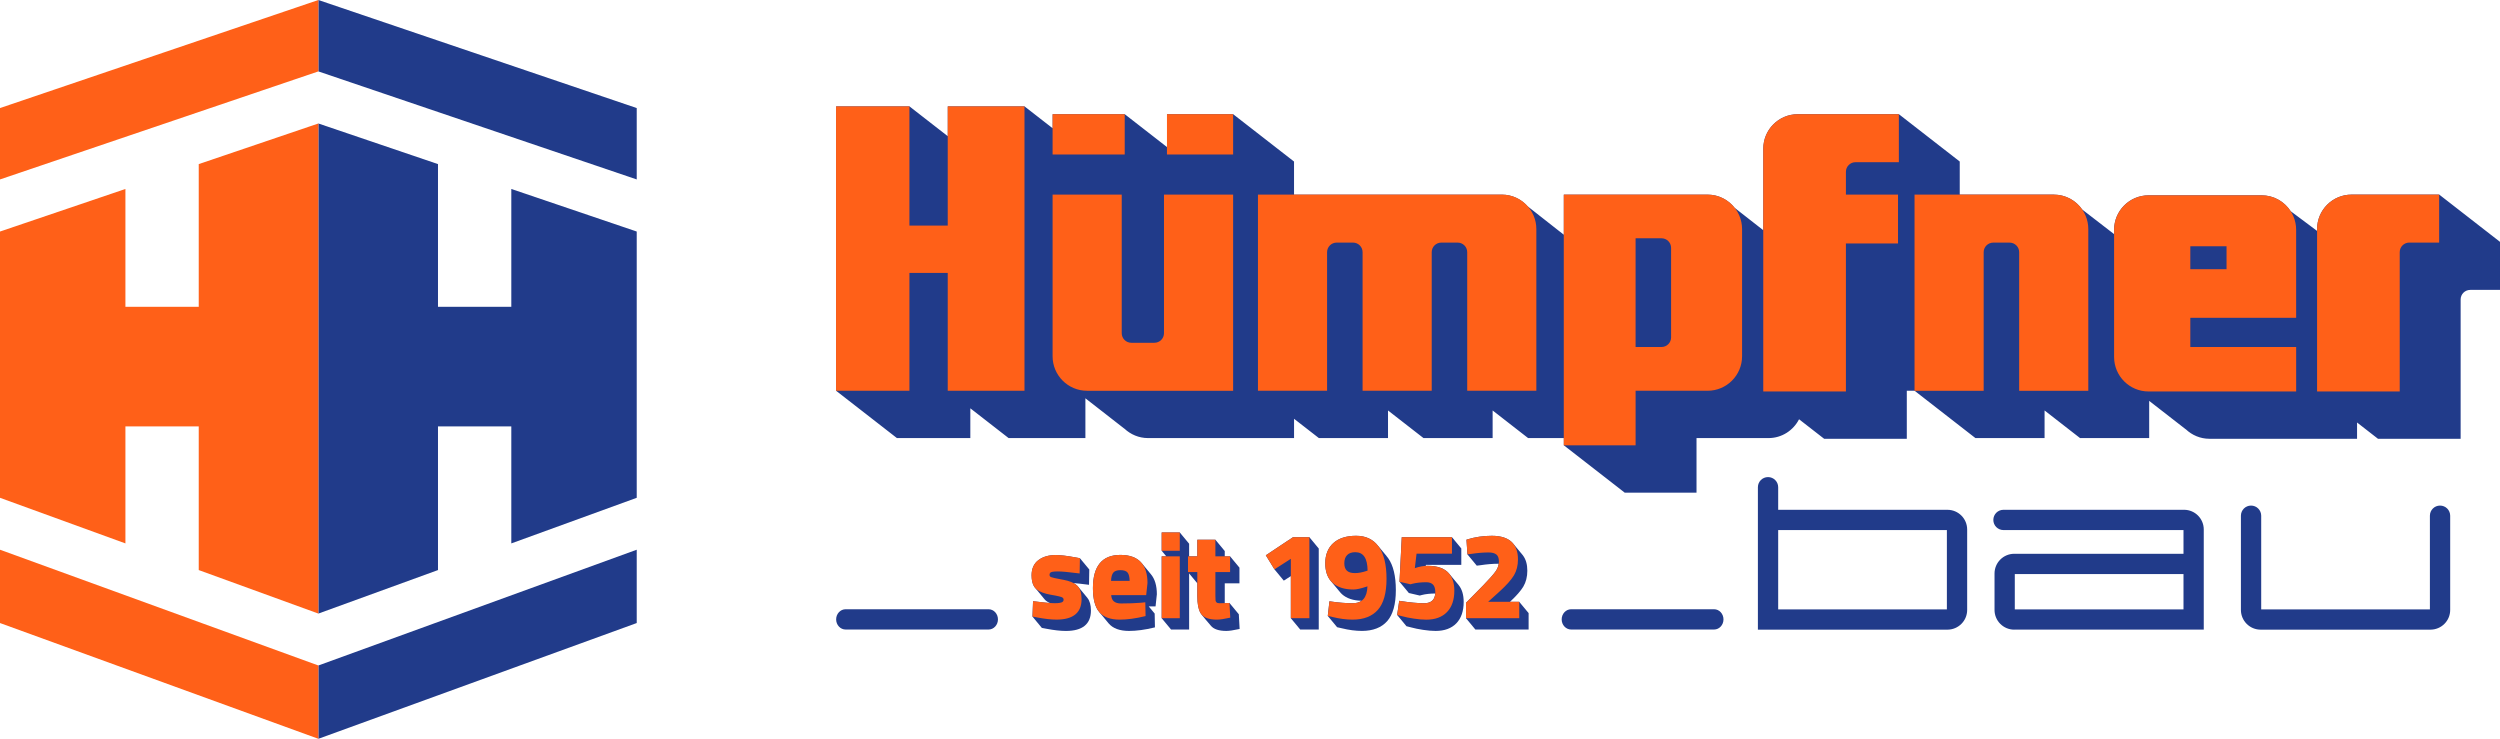 <?xml version="1.0" encoding="UTF-8"?> <svg xmlns="http://www.w3.org/2000/svg" id="Ebene_2" data-name="Ebene 2" viewBox="0 0 1212.53 358.33"><defs><style> .cls-1 { fill: #213b8a; } .cls-2 { fill: #ff6018; } </style></defs><g id="Ebene_1-2" data-name="Ebene 1"><g><path class="cls-1" d="M852.6,305.39v-69.08h0c0-2.72,2.2-4.92,4.92-4.92h0c2.71,0,4.92,2.2,4.92,4.92h0v10.95h82.1c5.28,0,9.56,4.28,9.56,9.57h0v38.99c0,5.29-4.28,9.56-9.56,9.57h-91.94ZM862.44,295.55h81.82v-38.45h-81.82v38.45h0Z"></path><path class="cls-1" d="M1096.44,305.39c-5.29,0-9.56-4.28-9.57-9.56h0v-45.7c0-2.72,2.2-4.92,4.92-4.92h0c2.71,0,4.92,2.2,4.92,4.92h0v45.42h81.82v-45.42h0c0-2.72,2.19-4.92,4.92-4.92h0c2.72,0,4.92,2.2,4.92,4.92h0v45.7c0,5.28-4.28,9.55-9.57,9.56h-82.36Z"></path><path class="cls-1" d="M976.93,305.39c-5.28,0-9.56-4.28-9.56-9.57h0v-17.66c0-5.29,4.28-9.56,9.56-9.57h82.09v-11.5h-87.31c-2.72,0-4.92-2.2-4.92-4.92h0c0-2.72,2.2-4.92,4.92-4.92h87.58c5.29,0,9.56,4.28,9.56,9.56h0v16.44c0,.09,0,.17,0,.26h0c0,.09,0,.17,0,.26h0v31.61h-91.93ZM1059.02,295.55v-17.11h-81.82s0,17.11,0,17.11h81.82Z"></path><g><path class="cls-1" d="M1183.02,94.39h-42.48c-9.24,0-16.73,7.49-16.73,16.73v.88l-12.82-9.58h-.02c-2.98-4.61-8.14-7.68-14.04-7.68h-54.84c-9.24,0-16.73,7.49-16.73,16.73v2.09l-15.48-11.95h0c-3.02-4.35-8.04-7.21-13.74-7.21h-45.64v-16.05l-29.51-22.95h-49.04c-9.24,0-16.73,7.49-16.73,16.73v39.54l-13.78-10.77-.05.02c-3.06-3.94-7.79-6.51-13.16-6.51h-69.75v19.46l-17.39-13.66h-.07c-3.07-3.52-7.53-5.8-12.58-5.8h-100.82v-16.05l-29.51-22.95h-32.09v15.94l-20.49-15.94h-34.97v6.82l-13.64-10.61h-37.23v14.45l-18.58-14.45h-35.59v137.92l29.51,22.95h35.59v-14.45l18.58,14.45h37.23v-19.3l18.89,14.72h.04c3,2.81,7,4.57,11.44,4.57h70.83v-9.36l12.04,9.36h33.53v-13.39l17.21,13.39h33.53v-13.39l17.21,13.39h17.33v3.51l29.51,22.95h34.84v-26.46h34.91c6.49,0,12.05-3.73,14.82-9.13l12.17,9.47h40.09v-23.29h3.78l29.51,22.95h33.53v-13.39l17.21,13.39h33.53v-18.04l17.72,13.77h.04c3,2.84,7.02,4.61,11.48,4.61h71.58v-7.9l10.15,7.9h40.09v-67.56c0-2.57,2.08-4.65,4.65-4.65h14.48v-23.27l-29.51-22.95Z"></path><polygon class="cls-2" points="459.66 51.6 459.66 109.41 441.08 109.41 441.08 51.6 405.49 51.6 405.49 189.52 441.08 189.52 441.08 132.37 459.66 132.37 459.66 189.52 496.89 189.52 496.89 51.6 459.66 51.6"></polygon><polyline class="cls-2" points="598.08 74.93 598.08 55.38 565.99 55.38 565.99 74.93"></polyline><polyline class="cls-2" points="545.5 74.93 545.5 55.38 510.52 55.38 510.52 74.93"></polyline><path class="cls-2" d="M564.55,94.39v67.21c0,2.57-2.08,4.65-4.65,4.65h-11.2c-2.57,0-4.65-2.08-4.65-4.65v-67.21h-33.53v78.41c0,9.24,7.49,16.73,16.73,16.73h70.83v-95.13h-33.53Z"></path><path class="cls-2" d="M728.41,94.39h-118.29v95.13h33.53v-67.21c0-2.57,2.08-4.65,4.65-4.65h7.92c2.57,0,4.65,2.08,4.65,4.65v67.21h33.53v-67.21c0-2.57,2.08-4.65,4.65-4.65h7.92c2.57,0,4.65,2.08,4.65,4.65v67.21h33.53v-78.41c0-9.24-7.49-16.73-16.73-16.73Z"></path><path class="cls-2" d="M828.2,94.39h-69.75v121.59h34.84v-26.46h34.91c9.24,0,16.73-7.49,16.73-16.73v-61.67c0-9.24-7.49-16.73-16.73-16.73ZM810.5,163.65c0,2.56-2.08,4.65-4.65,4.65h-12.57v-52.73h12.57c2.57,0,4.65,2.08,4.65,4.65v43.44Z"></path><path class="cls-2" d="M899.94,78.66h21.03v-23.27h-49.04c-9.24,0-16.73,7.49-16.73,16.73v117.75h40.09v-71.8h25.27v-23.67h-25.27v-11.08c0-2.57,2.08-4.65,4.65-4.65Z"></path><path class="cls-2" d="M1163.9,189.86h-40.09v-78.75c0-9.24,7.49-16.73,16.73-16.73h42.48v23.27h-14.48c-2.57,0-4.65,2.08-4.65,4.65v67.56Z"></path><path class="cls-2" d="M928.57,94.39h67.55c9.24,0,16.73,7.49,16.73,16.73v78.41h-33.53v-67.21c0-2.57-2.08-4.65-4.65-4.65h-7.92c-2.56,0-4.65,2.08-4.65,4.65v67.21h-33.53v-95.13Z"></path><path class="cls-2" d="M1062.33,168.3v-14.17h51.33v-42.66c0-9.24-7.49-16.73-16.73-16.73h-54.84c-9.24,0-16.73,7.49-16.73,16.73v61.67c0,9.24,7.49,16.73,16.73,16.73h71.58v-21.57h-51.33ZM1062.33,119.45h17.57v11.1h-17.57v-11.1Z"></path></g><polygon class="cls-1" points="247.99 91.65 247.99 148.8 212.43 148.8 212.43 79.59 154.41 59.89 154.41 297.59 212.43 276.49 212.43 206.82 247.99 206.82 247.99 263.56 308.82 241.44 308.82 112.3 247.99 91.65"></polygon><polygon class="cls-1" points="308.82 87.03 154.41 34.63 154.41 0 308.82 52.41 308.82 87.03"></polygon><polygon class="cls-1" points="308.82 302.18 154.41 358.33 154.41 322.77 308.82 266.62 308.82 302.18"></polygon><polygon class="cls-2" points="60.83 91.65 60.83 148.8 96.39 148.8 96.39 79.59 154.41 59.89 154.41 297.59 96.39 276.49 96.39 206.82 60.83 206.82 60.83 263.56 0 241.44 0 112.3 60.83 91.65"></polygon><polygon class="cls-2" points="0 87.03 154.41 34.63 154.41 0 0 52.41 0 87.03"></polygon><polygon class="cls-2" points="0 302.18 154.41 358.33 154.41 322.77 0 266.62 0 302.18"></polygon><path class="cls-1" d="M831.34,295.49h-69.31c-2.54,0-4.6,2.21-4.6,4.92s2.06,4.92,4.6,4.92h69.31c2.53,0,4.57-2.21,4.57-4.92s-2.04-4.92-4.57-4.92Z"></path><g><path class="cls-1" d="M707.45,283.75l-4.36-5.24c-2.1-2.72-5.65-4.1-10.63-4.1-.31,0-.62.03-.93.04l.05-.47h17.17v-7.96l-4.54-5.48h-24.35l-1.09,21.6,4.54,5.48,5.29,1.23.98-.26c1.87-.48,4.06-.72,6.51-.73-.1,1.42-.53,2.56-1.32,3.35-.9.9-2.25,1.36-4,1.36-3.09,0-7.01-.37-11.64-1.1l-.5-.08-1.01,6.86,4.54,5.48,2.51.63c1.37.39,3.21.77,5.48,1.12,2.27.35,4.34.53,6.14.53,4.3,0,7.68-1.24,10.05-3.69,2.36-2.44,3.56-5.94,3.56-10.38,0-3.48-.83-6.21-2.46-8.19h0Z"></path><path class="cls-1" d="M736.86,291.88h-4.5c3.08-2.86,5.27-5.35,6.48-7.39,1.28-2.16,1.93-4.74,1.93-7.68,0-3.1-.72-5.56-2.12-7.41h.02s-.12-.14-.28-.34c-.03-.03-.06-.07-.09-.1-1.04-1.26-3.98-4.8-4.48-5.41-.02-.02-.03-.04-.05-.06-.01-.02-.03-.03-.03-.03h0c-2.09-2.38-5.49-3.59-10.19-3.59-4.09,0-8.1.59-11.92,1.76l-.38.12.47,7.13,4.54,5.48,1.93-.24c3.02-.46,5.84-.69,8.39-.69.11,0,.21.01.32.02-.19,1.29-.69,2.52-1.53,3.69-1.12,1.56-3.14,3.84-6.01,6.79l-8.32,8.44v7.49l4.54,5.48h25.82v-7.96l-4.54-5.48Z"></path><polygon class="cls-1" points="627.11 260.56 613.94 269.32 618.12 276.14 622.66 281.62 626.07 279.42 626.07 299.84 630.61 305.32 639.61 305.32 639.61 266.04 635.07 260.56 627.11 260.56"></polygon><path class="cls-1" d="M558.25,278.57l-4.54-5.49s0,.02,0,.03c-2.18-2.63-5.62-3.97-10.31-3.97-8.84,0-13.32,5.42-13.32,16.1,0,5.32,1.04,9.23,3.08,11.63h0s4.54,5.48,4.54,5.48c2.06,2.43,5.39,3.66,9.89,3.66,3.62,0,7.71-.55,12.18-1.64l.39-.09-.13-6.69-2.87-3.47h3.3l.63-5.89c0-4.17-.96-7.38-2.83-9.64,0,0,0-.03,0-.03Z"></path><path class="cls-1" d="M527.43,290.02l-4.48-5.41h0c-.15-.19-.31-.37-.48-.53-.49-.47-1.1-.9-1.82-1.28,1.83.15,4.16.4,6.99.77l.55.07.13-7.42-4.54-5.48-2.33-.42c-3.96-.74-7.13-1.11-9.43-1.11-3.38,0-6.2.82-8.36,2.45-2.21,1.66-3.33,4.14-3.33,7.36,0,2.39.44,4.26,1.32,5.6h0s0,.01,0,.01c.2.31.43.58.68.82l4.04,4.91h.01c.26.35.55.67.87.94.54.44,1.18.83,1.91,1.18-1.89-.14-4.41-.41-7.58-.82l-.54-.07-.27,7.47,4.54,5.48,2.28.43c3.65.7,6.8,1.05,9.37,1.05,8.07,0,12.16-3.33,12.16-9.9,0-2.67-.57-4.71-1.7-6.09h0Z"></path><path class="cls-1" d="M596.3,292.44l-2.28.06v-9.57h7.13v-7.61l-4.54-5.48h-2.59v-2.58l-4.54-5.48h-8.77v8.06h-3.97v-6.12l-4.54-5.48h-8.77v8.89l2.25,2.71h-2.25v30l4.54,5.48h8.77v-27.2l3.97,4.79v6.1c0,3.77.5,6.47,1.5,8.21h0c.01.41,5.07,6.26,5.07,6.26,1.37,1.68,3.9,2.53,7.52,2.53,1.38,0,3.41-.3,6.03-.88l.41-.09-.4-7.11-4.54-5.48Z"></path><path class="cls-1" d="M672.46,269.67h.02s-4.02-4.83-4.02-4.83l.03.06c-2.52-3.33-6.12-5.04-10.75-5.04s-8.44,1.18-11.04,3.52c-2.61,2.35-3.94,5.66-3.94,9.83,0,3.57.89,6.42,2.64,8.51h-.01s4.27,5.15,4.27,5.15h.02c.36.48.76.93,1.2,1.33,2.25,2.02,5.45,3.09,9.48,3.18-1.12.8-2.56,1.19-4.35,1.19-3.21,0-6.81-.29-10.72-.87l-.51-.08-.8,7.11,4.54,5.48,2.22.5c3.46.86,6.76,1.29,9.81,1.29,5.34,0,9.47-1.6,12.26-4.75,2.78-3.14,4.19-8.19,4.19-15.04s-1.26-12.05-3.75-15.54c-.26-.36-.53-.69-.81-1.01Z"></path></g><g><path class="cls-2" d="M515.56,281.18c-3.81-.68-5.21-1.06-5.71-1.25-.56-.22-.81-.55-.81-1.1,0-.58.19-.97.6-1.23.27-.17,1.07-.45,3.45-.45,1.88,0,5.25.31,10,.92l.55.07.13-7.42-2.33-.42c-3.96-.74-7.13-1.11-9.43-1.11-3.38,0-6.2.82-8.36,2.45-2.21,1.66-3.33,4.14-3.33,7.36s.8,5.5,2.39,6.8c1.53,1.25,3.86,2.14,6.93,2.66,3.66.61,4.97,1.01,5.43,1.23.54.26.79.63.79,1.17s-.24.93-.75,1.21c-.41.22-1.37.49-3.59.49-1.85,0-5.19-.31-9.94-.92l-.54-.07-.27,7.47,2.28.43c3.65.7,6.8,1.05,9.37,1.05,8.07,0,12.16-3.33,12.16-9.9,0-2.99-.71-5.2-2.12-6.57-1.38-1.34-3.7-2.31-6.9-2.89Z"></path><path class="cls-2" d="M543.4,269.14c-8.84,0-13.32,5.42-13.32,16.1,0,5.32,1.04,9.23,3.08,11.63,2.06,2.43,5.39,3.66,9.89,3.66,3.62,0,7.71-.55,12.18-1.64l.39-.09-.13-6.69-2.15.23c-2.79.23-6.01.35-9.59.35-1.57,0-2.78-.36-3.58-1.07h0c-.71-.62-1.12-1.62-1.23-2.98h16.98l.63-5.89c0-9.03-4.42-13.61-13.14-13.61ZM538.87,281.73c.08-1.85.44-3.19,1.07-3.97.65-.82,1.83-1.23,3.49-1.23s2.84.4,3.47,1.18c.61.75.94,2.1.99,4.03h-9.01Z"></path><rect class="cls-2" x="563.43" y="258.24" width="8.77" height="8.89"></rect><rect class="cls-2" x="563.43" y="269.84" width="8.77" height="30"></rect><path class="cls-2" d="M591.42,292.57c-.64,0-1.1-.13-1.37-.39-.28-.27-.44-.58-.49-.94-.05-.46-.08-1.26-.08-2.4v-11.39h7.13v-7.61h-7.13v-8.06h-8.77v8.06l-4.52.02v7.61l4.52-.02v11.56c0,4.38.66,7.31,2.03,8.99,1.37,1.68,3.9,2.53,7.52,2.53,1.38,0,3.41-.3,6.03-.88l.41-.09-.4-7.11-4.88.13Z"></path><polygon class="cls-2" points="613.94 269.32 618.12 276.14 626.07 271.02 626.07 299.84 635.07 299.84 635.07 260.56 627.11 260.56 613.94 269.32"></polygon><path class="cls-2" d="M657.74,259.86c-4.73,0-8.44,1.18-11.04,3.52-2.61,2.35-3.94,5.66-3.94,9.83s1.21,7.37,3.59,9.51c2.36,2.12,5.76,3.2,10.08,3.2,1.46,0,3.5-.44,6.25-1.36l.55-.18c-.18,5.51-2.54,8.2-7.2,8.2-3.21,0-6.81-.29-10.72-.87l-.51-.08-.8,7.11,2.22.5c3.46.86,6.76,1.29,9.81,1.29,5.34,0,9.47-1.6,12.26-4.75,2.78-3.14,4.19-8.19,4.19-15.04s-1.26-12.05-3.75-15.54c-2.52-3.54-6.22-5.34-10.99-5.34ZM662.72,276.94c-1.99.67-3.86,1.02-5.58,1.02-3.5,0-5.13-1.52-5.13-4.78,0-1.71.46-3.05,1.37-3.97.9-.92,2.23-1.39,3.93-1.39,3.96,0,5.92,2.92,5.99,8.93l-.59.18Z"></path><path class="cls-2" d="M692.46,274.42c-1.98,0-4.08.38-6.25,1.14l.84-7.04h17.17v-7.96h-24.35l-1.09,21.6,5.29,1.23.98-.26c1.92-.49,4.19-.74,6.72-.74,1.4,0,2.49.38,3.24,1.13.75.75,1.13,2.01,1.13,3.74s-.46,3.06-1.36,3.97c-.9.9-2.25,1.36-4,1.36-3.09,0-7.01-.37-11.64-1.1l-.5-.08-1.01,6.86,2.51.63c1.37.39,3.21.77,5.48,1.12,2.27.35,4.34.53,6.14.53,4.3,0,7.68-1.24,10.05-3.69,2.36-2.44,3.56-5.94,3.56-10.38,0-7.99-4.34-12.04-12.91-12.04Z"></path><path class="cls-2" d="M721.77,291.88l5.71-5.16c3.27-2.99,5.56-5.59,6.82-7.71,1.28-2.16,1.93-4.74,1.93-7.68,0-7.61-4.27-11.46-12.68-11.46-4.09,0-8.1.59-11.92,1.76l-.38.12.47,7.13,1.93-.24c3.02-.46,5.84-.69,8.39-.69,1.62,0,2.87.34,3.72,1,.81.63,1.23,1.78,1.23,3.4s-.54,3.29-1.62,4.78c-1.12,1.56-3.14,3.84-6.01,6.79l-8.32,8.44v7.49h25.82v-7.96h-15.09Z"></path></g><path class="cls-1" d="M479.45,295.49h-69.31c-2.54,0-4.6,2.21-4.6,4.92s2.06,4.92,4.6,4.92h69.31c2.53,0,4.57-2.21,4.57-4.92s-2.04-4.92-4.57-4.92Z"></path></g></g></svg> 